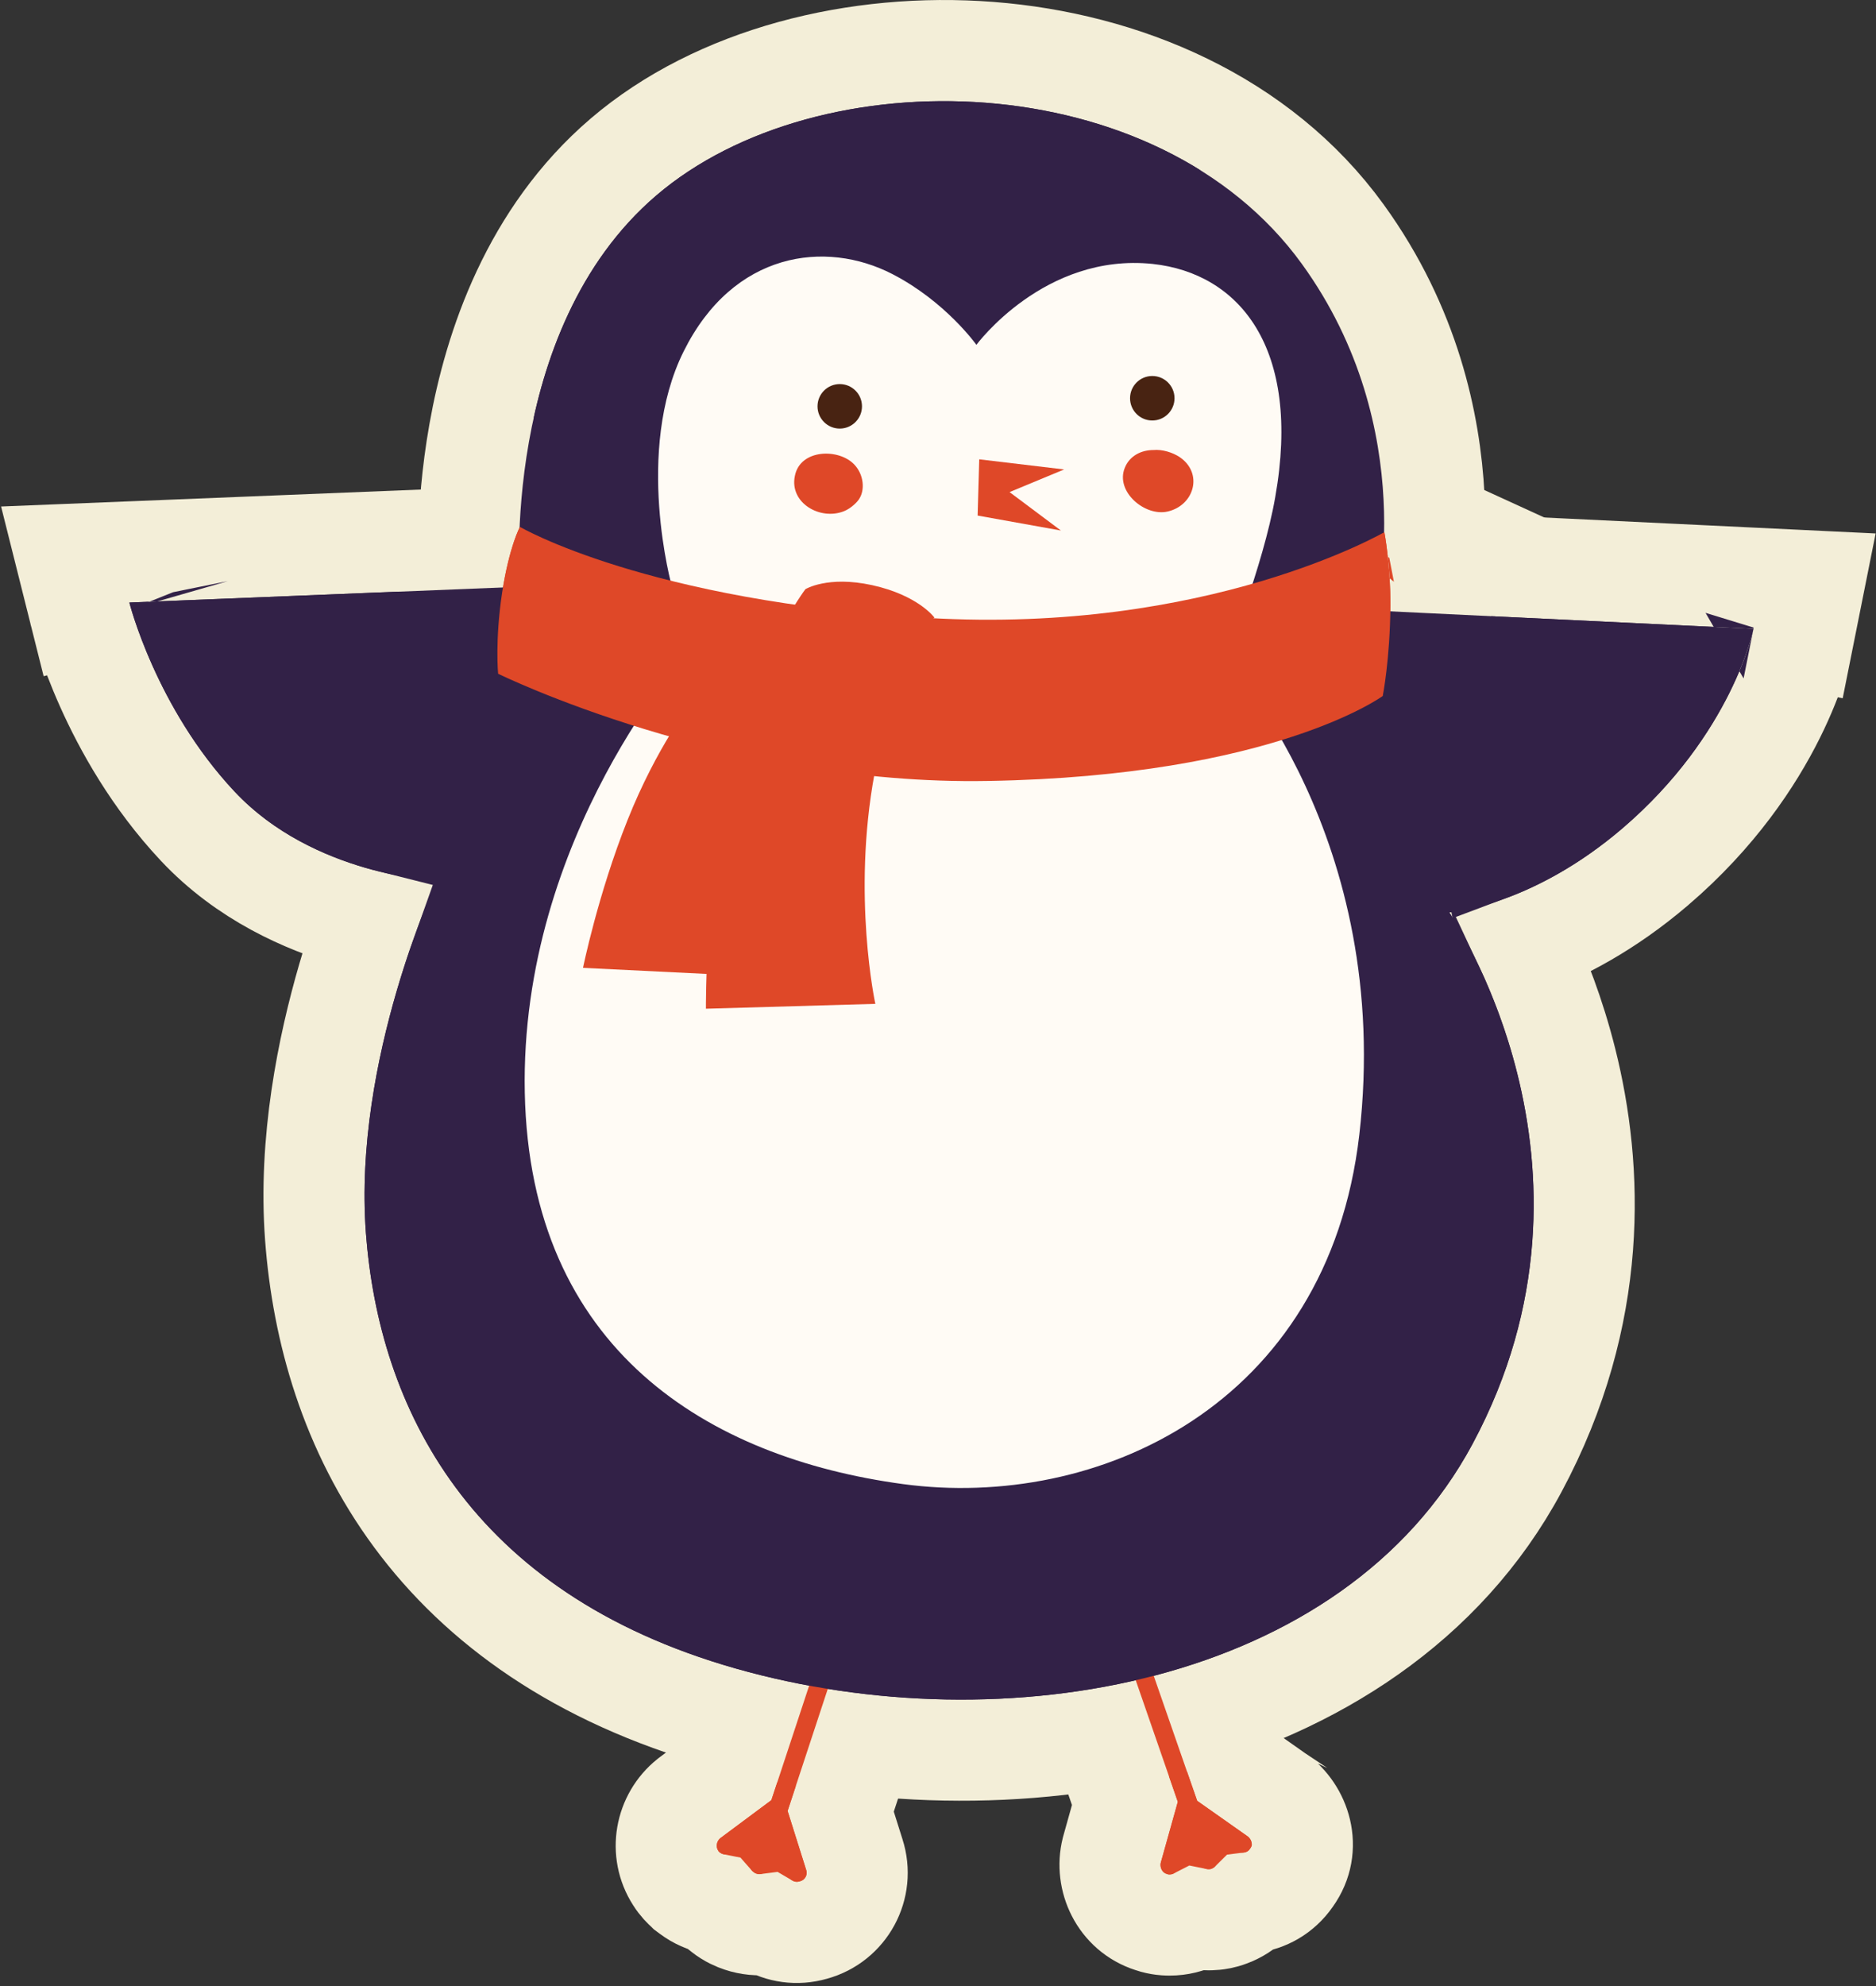 <?xml version="1.0" encoding="UTF-8"?> <svg xmlns="http://www.w3.org/2000/svg" width="464" height="491" viewBox="0 0 464 491" fill="none"><rect x="0" y="0" width="464" height="491" fill="#333333" stroke="none"/> <path d="M274.973 457.408C273.236 464.357 276.825 472.582 284.721 475.098C285.748 475.452 286.684 475.635 287.451 475.731C288.001 475.799 288.46 475.823 288.76 475.832C289.022 475.84 289.255 475.84 289.295 475.84L289.3 475.84C291.733 475.84 293.99 475.257 295.97 474.244C296.942 474.44 297.926 474.54 298.9 474.54L298.908 474.54C298.996 474.54 299.694 474.545 300.493 474.465C301.064 474.408 302.43 474.249 304.058 473.62C306.105 472.858 307.847 471.716 309.26 470.316C313.123 469.835 316.86 467.846 319.415 464.149C324.767 456.728 321.457 447.703 315.796 443.718C315.795 443.718 315.794 443.718 315.794 443.717C315.785 443.711 315.777 443.705 315.768 443.699L306.586 437.235L293.323 399.082C290.559 390.982 281.932 387.453 274.647 389.881C266.471 392.606 262.903 401.278 265.342 408.592L265.365 408.662L265.389 408.732L278.224 445.78L275.063 457.069L275.016 457.238L274.973 457.408ZM269.693 407.244C269.693 407.243 269.692 407.242 269.692 407.241L269.693 407.244Z" fill="#DF4828" stroke="#F3EED8" stroke-width="25"></path> <path d="M189.688 475.649C192.995 477.587 197.073 478.277 201.2 477.071C209.272 474.864 213.872 466.388 211.304 458.426L207.933 447.725L220.569 409.362C223.269 401.205 218.467 393.119 211.153 390.681C202.985 387.958 194.883 392.764 192.442 400.087L192.436 400.104L192.43 400.122L180.157 437.303L170.739 444.311L170.563 444.442L170.391 444.579C164.539 449.261 162.947 457.725 167.135 464.224C168.053 465.688 169.066 466.661 169.663 467.18L169.889 467.407L170.6 467.94C172.463 469.337 174.492 470.203 176.549 470.611C177.186 471.337 177.917 472.018 178.747 472.637C180.441 473.984 182.086 474.644 183.147 474.998C185.37 475.739 187.588 475.922 189.688 475.649Z" fill="#DF4828" stroke="#F3EED8" stroke-width="25"></path> <path d="M44.116 145.866L44.118 145.872C44.116 145.864 44.115 145.862 44.116 145.866ZM86.823 226.493C88.135 226.874 89.41 227.216 90.64 227.524C89.182 231.603 87.595 236.383 86.048 241.695C81.073 258.783 76.277 282.163 78.035 305.672C79.766 328.823 86.653 353.467 102.57 375.016C118.586 396.699 143.116 414.391 178.585 424.464C213.68 434.431 253.515 435.564 289.113 426.176C324.746 416.779 357.144 396.507 375.213 362.853C395.603 324.875 393.993 288.668 387.388 262.291C384.485 250.695 380.607 240.931 377.165 233.614C386.093 230.272 397.506 224.425 409.421 214.242L409.427 214.237L409.432 214.233C424.502 201.324 433.566 187.585 438.884 176.936C441.54 171.616 443.267 167.058 444.348 163.737C444.889 162.076 445.271 160.72 445.527 159.727C445.655 159.231 445.752 158.825 445.822 158.517C445.857 158.362 445.886 158.233 445.908 158.128C445.919 158.076 445.929 158.03 445.937 157.99L445.948 157.936L445.953 157.912L445.955 157.901C445.956 157.896 445.957 157.891 433.7 155.44L445.957 157.891L448.805 143.652L434.301 142.954L354.497 139.113C354.848 134.495 355.006 128.963 354.683 122.777C353.744 104.756 348.7 80.812 332.126 57.911L332.124 57.908C311.545 29.489 277.788 15.5 244.805 12.94C211.937 10.388 177.388 18.977 154.173 38.842L154.169 38.845C131.515 58.247 122.296 85.743 118.518 107.03C116.724 117.135 116.086 126.222 115.913 133.042L31.496 136.45L16.134 137.07L19.876 151.982L32 148.94C19.876 151.982 19.877 151.985 19.878 151.989L19.879 151.996L19.883 152.012L19.893 152.051L19.921 152.157C19.942 152.24 19.971 152.349 20.006 152.481C20.078 152.746 20.177 153.106 20.306 153.555C20.565 154.452 20.944 155.704 21.457 157.25C22.482 160.337 24.051 164.621 26.279 169.597C30.701 179.477 37.889 192.464 48.881 204.189C60.721 216.818 75.555 223.217 86.823 226.493Z" fill="#322147" stroke="#F3EED8" stroke-width="25"></path> <path d="M166.2 145.04L154.165 148.417L154.183 148.481L154.202 148.546L156.841 157.575C156.006 158.639 155.08 159.849 154.081 161.198C149.849 166.914 144.267 175.183 138.734 185.557C127.711 206.223 116.596 235.787 117.303 270.395C118.018 305.364 130.692 331.3 150.699 349.214C170.361 366.82 196.061 375.765 221.623 379.227C248.285 382.837 277.667 377.54 301.707 361.688C326.065 345.626 344.293 319.121 348.616 281.985L348.618 281.974C353.18 242.469 344.291 210.781 334.182 188.939C329.136 178.037 323.783 169.576 319.634 163.776C318.83 162.652 318.07 161.627 317.365 160.701C318.146 158.574 319.047 156.057 319.991 153.294C322.75 145.221 326.086 134.451 327.711 125.104C331.334 104.713 329.22 87.505 321.413 74.577C313.414 61.333 300.476 54.327 286.442 52.812L286.421 52.81L286.399 52.807C269.014 50.991 255.122 57.543 246.023 63.991C244.486 65.08 243.065 66.18 241.764 67.257C237.826 63.742 232.68 59.85 226.425 56.627C215.657 51.08 202.52 49.086 189.781 52.853C176.793 56.693 165.433 66.163 157.911 81.268C150.307 96.537 149.692 113.714 150.569 126.086C151.019 132.432 151.892 137.908 152.656 141.816C153.039 143.778 153.398 145.363 153.67 146.488C153.806 147.051 153.921 147.5 154.006 147.825C154.048 147.987 154.083 148.118 154.11 148.217C154.124 148.267 154.135 148.308 154.144 148.342L154.156 148.385L154.161 148.403L154.163 148.41C154.164 148.413 154.165 148.417 166.2 145.04Z" fill="#FFFBF5" stroke="#F3EED8" stroke-width="25"></path> <path d="M200.7 100.44C200.7 96.574 203.834 93.44 207.7 93.44C211.566 93.44 214.7 96.574 214.7 100.44C214.7 104.306 211.566 107.44 207.7 107.44C203.834 107.44 200.7 104.306 200.7 100.44ZM207.7 118.44C217.641 118.44 225.7 110.381 225.7 100.44C225.7 90.498 217.641 82.44 207.7 82.44C197.759 82.44 189.7 90.498 189.7 100.44C189.7 110.381 197.759 118.44 207.7 118.44ZM207.7 105.94C210.738 105.94 213.2 103.477 213.2 100.44C213.2 97.402 210.738 94.94 207.7 94.94C204.663 94.94 202.2 97.402 202.2 100.44C202.2 103.477 204.663 105.94 207.7 105.94Z" fill="#482312" stroke="#F3EED8" stroke-width="25"></path> <path d="M278 98.44C278 94.574 281.134 91.44 285 91.44C288.866 91.44 292 94.574 292 98.44C292 102.306 288.866 105.44 285 105.44C281.134 105.44 278 102.306 278 98.44ZM285 116.44C294.941 116.44 303 108.381 303 98.44C303 88.498 294.941 80.44 285 80.44C275.059 80.44 267 88.498 267 98.44C267 108.381 275.059 116.44 285 116.44ZM285 103.94C288.038 103.94 290.5 101.477 290.5 98.44C290.5 95.402 288.038 92.94 285 92.94C281.962 92.94 279.5 95.402 279.5 98.44C279.5 101.477 281.962 103.94 285 103.94Z" fill="#482312" stroke="#F3EED8" stroke-width="25"></path> <path d="M213.51 137.918L213.535 137.908L213.56 137.898C216.001 136.893 217.938 135.491 219.28 134.329C220.509 133.265 221.925 131.809 223.026 130.081C228.028 122.316 226.053 112.453 220.642 106.524C215.429 100.785 207.692 99.067 201.593 99.789C195.051 100.563 186.387 104.88 184.346 115.17C182.458 124.396 187.151 131.934 193.09 135.843C198.711 139.543 206.422 140.802 213.51 137.918Z" fill="#DF4828" stroke="#F3EED8" stroke-width="25"></path> <path d="M298.634 102.539L298.563 102.491L298.491 102.445C295.061 100.226 290.05 98.418 284.739 98.747C278.198 98.927 270.106 102.262 266.608 110.964C262.817 120.329 267.415 128.575 271.918 132.827C276.288 136.955 283.633 140.458 291.597 138.623C299.4 136.839 305.334 130.971 307.125 123.565C309.017 115.744 305.971 107.431 298.634 102.539Z" fill="#DF4828" stroke="#F3EED8" stroke-width="25"></path> <path d="M243.678 101.127L230.099 99.511L229.705 113.18L229.612 116.44L224.639 118.503L229.449 122.101L229.305 127.08L228.996 137.84L239.59 139.743L260.19 143.443L266.882 128.045L267.99 127.586L312.128 109.276L264.678 103.627L243.678 101.127Z" fill="#DF4828" stroke="#F3EED8" stroke-width="25"></path> <path d="M174.538 161.751L166.454 159.365L161.212 165.965L171 173.74C161.212 165.965 161.211 165.967 161.209 165.969L161.206 165.973L161.198 165.982L161.181 166.004L161.137 166.06C161.104 166.102 161.062 166.156 161.013 166.219C160.915 166.346 160.785 166.516 160.627 166.727C160.31 167.148 159.878 167.736 159.349 168.484C158.293 169.978 156.85 172.117 155.176 174.851C151.834 180.312 147.544 188.196 143.59 198.108C139.7 207.86 136.805 217.484 134.891 224.608C133.929 228.188 133.203 231.179 132.714 233.292C132.469 234.35 132.283 235.19 132.156 235.778C132.093 236.072 132.044 236.303 132.009 236.466C131.992 236.548 131.979 236.612 131.969 236.66L131.957 236.718L131.953 236.737L131.952 236.744L131.951 236.747C131.951 236.748 131.951 236.749 144.2 239.24L131.951 236.749L129.052 251.01L143.587 251.725L178.187 253.425L190.155 254.013L191.248 242.08L191.248 242.08L191.248 242.08L191.248 242.08L191.249 242.075L191.251 242.052L191.26 241.949C191.269 241.856 191.282 241.713 191.301 241.522C191.337 241.141 191.392 240.568 191.466 239.818C191.615 238.317 191.839 236.104 192.141 233.285C192.746 227.644 193.661 219.581 194.899 209.929L194.903 209.898L194.906 209.867C196.024 200.789 197.589 194.135 198.812 189.886C199.424 187.76 199.951 186.234 200.296 185.305C200.468 184.84 200.595 184.524 200.664 184.358C200.687 184.301 200.704 184.261 200.713 184.239L206.62 171.218L192.838 167.151L174.538 161.751Z" fill="#DF4828" stroke="#F3EED8" stroke-width="25"></path> <path d="M342 172.04C354.257 174.491 354.258 174.489 354.258 174.487L354.259 174.484L354.26 174.476L354.264 174.458L354.273 174.411C354.28 174.376 354.288 174.332 354.298 174.279C354.319 174.173 354.345 174.033 354.377 173.859C354.44 173.511 354.524 173.028 354.622 172.419C354.819 171.203 355.073 169.481 355.326 167.327C355.833 163.026 356.346 156.963 356.399 149.733L356.4 149.686V149.64C356.4 143.903 355.983 138.885 355.567 135.289C355.358 133.483 355.146 132.016 354.982 130.973C354.899 130.451 354.829 130.034 354.776 129.731C354.749 129.58 354.727 129.458 354.71 129.365L354.688 129.249L354.681 129.208L354.677 129.192L354.676 129.185L354.675 129.182C354.675 129.18 354.675 129.179 342.4 131.54L354.675 129.179L336.159 120.709L336.151 120.714C336.146 120.716 336.139 120.72 336.13 120.726C336.089 120.748 336.008 120.794 335.886 120.861C335.641 120.995 335.234 121.214 334.668 121.506C333.536 122.089 331.771 122.959 329.409 124.014C324.683 126.123 317.577 128.959 308.367 131.694C289.946 137.164 263.158 142.212 230.137 140.261C196.436 138.27 172.229 132.824 156.669 128.011C148.885 125.602 143.252 123.348 139.664 121.755C137.87 120.958 136.587 120.326 135.8 119.922C135.407 119.719 135.138 119.574 134.992 119.494C134.934 119.462 134.895 119.44 134.876 119.429L123.864 112.977L117.662 124.189L128.6 130.24C117.662 124.189 117.66 124.193 117.658 124.197L117.653 124.205L117.644 124.222L117.625 124.256L117.585 124.33C117.557 124.382 117.527 124.438 117.495 124.5C117.431 124.623 117.358 124.765 117.278 124.926C117.119 125.25 116.929 125.652 116.717 126.136C116.292 127.105 115.777 128.402 115.222 130.057C114.113 133.37 112.853 138.103 111.85 144.507L111.846 144.538L111.841 144.57C110.838 151.201 110.554 156.831 110.525 160.864C110.511 162.884 110.561 164.516 110.618 165.685C110.647 166.271 110.678 166.741 110.704 167.089C110.716 167.263 110.728 167.406 110.738 167.517C110.742 167.572 110.747 167.62 110.75 167.659L110.755 167.712L110.757 167.734L110.758 167.744L110.759 167.749C110.759 167.751 110.759 167.753 123.2 166.54M342 172.04C349.392 182.12 349.386 182.124 349.38 182.129L349.367 182.138L349.339 182.158L349.276 182.204C349.25 182.222 349.223 182.242 349.193 182.263C349.17 182.28 349.145 182.297 349.118 182.316C349 182.399 348.854 182.501 348.679 182.618C348.331 182.854 347.87 183.156 347.293 183.514C346.139 184.23 344.522 185.171 342.409 186.261C338.181 188.442 331.984 191.212 323.565 193.969C306.715 199.486 281.071 204.917 244.624 205.538C210.43 206.169 178.762 199.203 155.812 192.195C144.293 188.677 134.862 185.116 128.272 182.416C124.974 181.065 122.381 179.926 120.586 179.113C119.689 178.706 118.99 178.38 118.502 178.15C118.258 178.034 118.067 177.942 117.93 177.876C117.861 177.843 117.806 177.816 117.765 177.796L117.713 177.771L117.695 177.762L117.688 177.758C117.685 177.757 117.682 177.756 123.2 166.54M342 172.04L354.257 174.491L353.305 179.25L349.392 182.12L342 172.04ZM123.2 166.54L117.682 177.756L111.435 174.682L110.759 167.753L123.2 166.54Z" fill="#DF4828" stroke="#F3EED8" stroke-width="25"></path> <path d="M199.2 145.64C192.628 135.007 192.634 135.003 192.64 134.999L192.653 134.992L192.679 134.976L192.733 134.943C192.77 134.921 192.808 134.898 192.848 134.874C192.928 134.826 193.015 134.776 193.108 134.723C193.295 134.618 193.508 134.502 193.747 134.379C194.226 134.133 194.81 133.859 195.499 133.577C196.88 133.012 198.674 132.423 200.874 131.982C205.32 131.093 211.187 130.861 218.365 132.427L218.378 132.43C225.699 134.035 231.062 136.705 234.815 139.317C236.676 140.612 238.101 141.864 239.149 142.915C239.672 143.44 240.1 143.913 240.441 144.315C240.611 144.516 240.76 144.699 240.888 144.862C240.951 144.944 241.01 145.02 241.064 145.091C241.091 145.127 241.116 145.161 241.14 145.193L241.176 145.242L241.193 145.265L241.201 145.276C241.205 145.282 241.21 145.288 231.1 152.64L241.21 145.288L247.786 154.331L239.848 161.579C239.782 161.658 239.683 161.781 239.555 161.952C239.061 162.606 238.118 163.979 236.933 166.299C234.562 170.942 231.206 179.414 228.591 193.519C226.041 207.271 226.069 220.375 226.768 230.12C227.116 234.965 227.624 238.91 228.037 241.601C228.243 242.945 228.425 243.971 228.549 244.634C228.611 244.966 228.658 245.207 228.688 245.351C228.702 245.423 228.712 245.47 228.717 245.493L228.717 245.496L228.719 245.502L228.72 245.509L231.912 260.203L216.858 260.635L174.958 261.835L162.179 262.201L162.101 249.416L174.6 249.34C162.101 249.416 162.101 249.415 162.101 249.413L162.101 249.41L162.1 249.401L162.1 249.373L162.1 249.282C162.1 249.207 162.1 249.1 162.1 248.963C162.1 248.69 162.101 248.297 162.104 247.795C162.112 246.79 162.129 245.344 162.171 243.531C162.254 239.907 162.432 234.801 162.813 228.808C163.57 216.918 165.151 201.138 168.516 186.448C171.938 171.512 176.97 159.63 181.197 151.411C183.312 147.296 185.235 144.082 186.67 141.842C187.388 140.722 187.985 139.843 188.425 139.215C188.645 138.901 188.825 138.65 188.962 138.462C189.031 138.368 189.088 138.29 189.134 138.228L189.195 138.147L189.219 138.116L189.229 138.102L189.233 138.096C189.236 138.093 189.238 138.09 199.2 145.64ZM199.2 145.64L192.628 135.007L190.645 136.233L189.238 138.09L199.2 145.64Z" fill="#DF4828" stroke="#F3EED8" stroke-width="25"></path> <path d="M308.6 453.94L296.1 445.14L281.5 403.14C281.1 401.94 279.8 401.34 278.6 401.74C277.4 402.14 276.8 403.44 277.2 404.64L291.3 445.34V445.44L287.1 460.44C286.8 461.64 287.5 462.94 288.7 463.24C288.9 463.34 289.1 463.34 289.3 463.34C290.3 463.34 291.2 462.64 291.5 461.64L294 452.84L296.7 460.54C297 461.44 297.9 462.04 298.9 462.04C299.1 462.04 299.4 462.04 299.6 461.94C300.8 461.54 301.4 460.24 301 459.04L298.7 452.44L306 457.54C307 458.24 308.5 458.04 309.2 456.94C309.9 456.04 309.6 454.64 308.6 453.94Z" fill="#DF4828"></path> <path d="M199.4 462.24L194.8 447.64L208.7 405.44C209.1 404.24 208.4 402.94 207.2 402.54C206 402.14 204.7 402.84 204.3 404.04L190.8 444.94C190.8 444.94 190.7 444.94 190.7 445.04L178.2 454.34C177.2 455.14 177 456.54 177.7 457.54C177.8 457.74 178 457.84 178.1 457.94C178.9 458.54 180 458.54 180.9 457.94L188.2 452.44L185.6 460.24C185.3 461.14 185.6 462.24 186.4 462.74C186.6 462.94 186.8 463.04 187.1 463.14C188.3 463.54 189.6 462.84 190 461.64L192.2 455.04L194.9 463.54C195.3 464.74 196.6 465.44 197.8 465.04C199.1 464.74 199.8 463.44 199.4 462.24Z" fill="#DF4828"></path> <path d="M128.6 145.04C128.6 145.04 123.3 81.74 162.3 48.34C202.5 13.94 286.3 15.94 322 65.24C351.6 106.14 340.2 150.94 340.2 150.94L433.7 155.44C433.7 155.44 428.5 181.44 401.3 204.74C378.6 224.14 358.5 225.54 358.5 225.54C358.5 225.54 401.3 287.84 364.2 356.94C332.2 416.54 248.2 431.24 182 412.44C115.8 393.64 93.7 347.54 90.5 304.74C87.3 261.94 108 217.74 108 217.74C108 217.74 77.5 216.44 58 195.64C38.5 174.84 32 148.94 32 148.94L128.6 145.04Z" fill="#322147"></path> <path d="M166.2 145.04C166.2 145.04 156.8 111.54 169.1 86.84C181.4 62.14 204.2 59.24 220.7 67.74C233.9 74.54 241.5 85.24 241.5 85.24C241.5 85.24 258.3 62.44 285.1 65.24C306.4 67.54 322 85.84 315.4 122.94C312.5 139.64 303.1 163.04 303.1 163.04C303.1 163.04 344.7 206.94 336.2 280.54C328.4 347.54 271.3 373.34 223.3 366.84C175.3 360.34 131.1 333.74 129.8 270.14C128.5 206.54 170.7 160.44 170.7 160.44L166.2 145.04Z" fill="#FFFBF5"></path> <path d="M207.7 105.94C210.738 105.94 213.2 103.477 213.2 100.44C213.2 97.402 210.738 94.94 207.7 94.94C204.663 94.94 202.2 97.402 202.2 100.44C202.2 103.477 204.663 105.94 207.7 105.94Z" fill="#482312"></path> <path d="M285 103.94C288.038 103.94 290.5 101.477 290.5 98.44C290.5 95.402 288.038 92.94 285 92.94C281.962 92.94 279.5 95.402 279.5 98.44C279.5 101.477 281.962 103.94 285 103.94Z" fill="#482312"></path> <path d="M211.4 114.94C207.6 110.74 197.9 110.94 196.6 117.64C195.2 124.34 202.9 128.74 208.8 126.34C210.5 125.64 212 124.14 212.5 123.34C214 121.04 213.6 117.34 211.4 114.94Z" fill="#DF4828"></path> <path d="M291.7 112.94C290 111.84 287.5 111.04 285.3 111.24C282.3 111.24 279.4 112.64 278.2 115.64C275.8 121.54 283.2 127.74 288.8 126.44C295.4 124.94 297.7 116.94 291.7 112.94Z" fill="#DF4828"></path> <path d="M242.2 113.54L263.2 116.04L249.7 121.64L262.4 131.14L241.8 127.44L242.2 113.54Z" fill="#DF4828"></path> <path d="M171 173.74C171 173.74 162.5 184.44 155.2 202.74C147.9 221.04 144.2 239.24 144.2 239.24L178.8 240.94C178.8 240.94 180 227.84 182.5 208.34C184.9 188.84 189.3 179.14 189.3 179.14L171 173.74Z" fill="#DF4828"></path> <path d="M342.4 131.54C342.4 131.54 298.8 156.84 229.4 152.74C160 148.64 128.6 130.24 128.6 130.24C128.6 130.24 126 134.94 124.2 146.44C122.4 158.34 123.2 166.54 123.2 166.54C123.2 166.54 179.5 194.24 244.4 193.04C315 191.84 342 172.04 342 172.04C342 172.04 343.8 163.04 343.9 149.64C343.9 139.34 342.4 131.54 342.4 131.54Z" fill="#DF4828"></path> <path d="M231.1 152.64C231.1 152.64 221.901 161.04 216.301 191.24C210.701 221.44 216.5 248.14 216.5 248.14L174.6 249.34C174.6 249.34 174.4 216.74 180.7 189.24C187 161.74 199.2 145.64 199.2 145.64C199.2 145.64 204.7 142.24 215.7 144.64C227.1 147.14 231.1 152.64 231.1 152.64Z" fill="#DF4828"></path> </svg> 